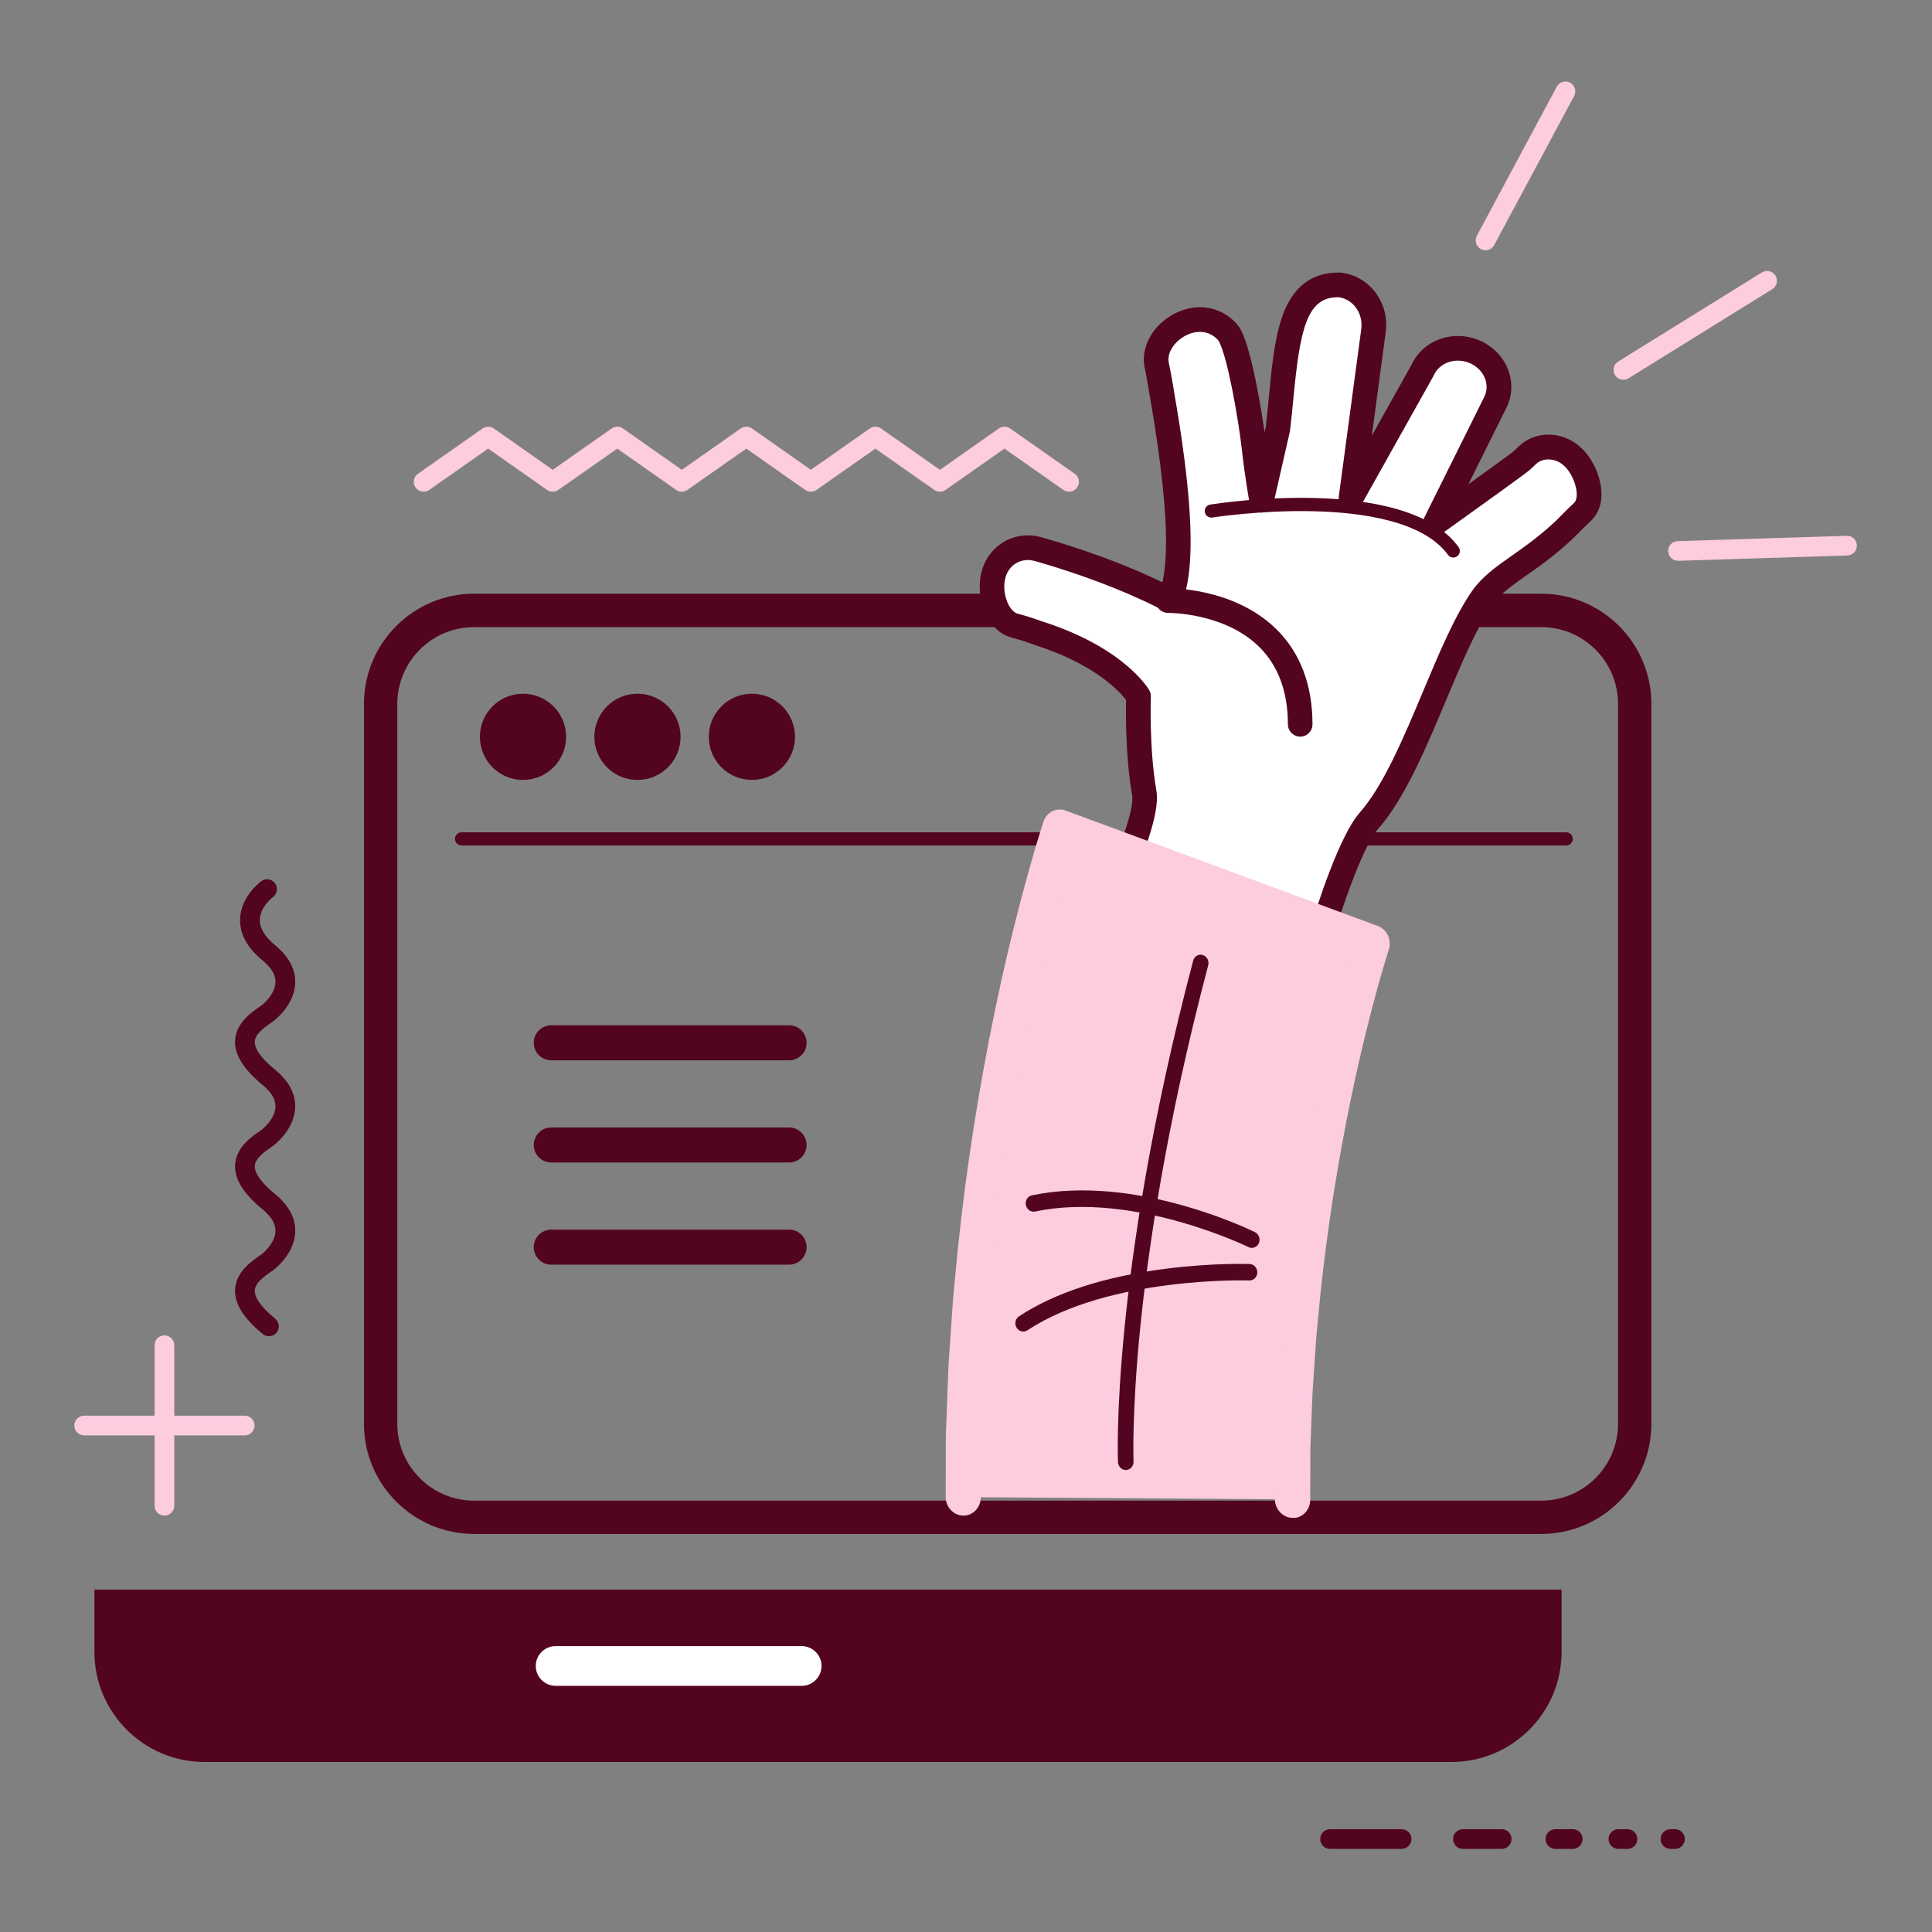 <svg xmlns="http://www.w3.org/2000/svg" xmlns:xlink="http://www.w3.org/1999/xlink" width="1080" zoomAndPan="magnify" viewBox="0 0 810 810" height="1080" preserveAspectRatio="xMidYMid meet" version="1.0"><rect x="0" y="0" width="810" height="810" fill="#808080" stroke="none"/><path fill="#520421" d="M 330.828 444.547 L 231.121 444.547 C 227.066 444.547 223.777 441.258 223.777 437.203 C 223.777 433.148 227.066 429.863 231.121 429.863 L 330.828 429.863 C 334.883 429.863 338.168 433.148 338.168 437.203 C 338.168 441.258 334.883 444.547 330.828 444.547 Z M 330.828 444.547 " fill-opacity="1" fill-rule="nonzero"/><path fill="#520421" d="M 330.828 487.383 L 231.121 487.383 C 227.066 487.383 223.777 484.094 223.777 480.039 C 223.777 475.984 227.066 472.695 231.121 472.695 L 330.828 472.695 C 334.883 472.695 338.168 475.984 338.168 480.039 C 338.168 484.094 334.883 487.383 330.828 487.383 Z M 330.828 487.383 " fill-opacity="1" fill-rule="nonzero"/><path fill="#520421" d="M 330.828 530.215 L 231.121 530.215 C 227.066 530.215 223.777 526.93 223.777 522.875 C 223.777 518.82 227.066 515.531 231.121 515.531 L 330.828 515.531 C 334.883 515.531 338.168 518.82 338.168 522.875 C 338.168 526.93 334.883 530.215 330.828 530.215 Z M 330.828 530.215 " fill-opacity="1" fill-rule="nonzero"/><path fill="#520421" d="M 656.633 348.957 L 193.504 348.957 C 191.988 348.957 190.746 350.195 190.746 351.711 C 190.746 353.227 191.988 354.469 193.504 354.469 L 656.633 354.469 C 658.148 354.469 659.391 353.227 659.391 351.711 C 659.391 350.195 658.148 348.957 656.633 348.957 Z M 656.633 348.957 " fill-opacity="1" fill-rule="nonzero"/><path fill="#520421" d="M 237.344 308.918 C 237.344 318.898 229.254 326.988 219.27 326.988 C 209.289 326.988 201.199 318.898 201.199 308.918 C 201.199 298.938 209.289 290.848 219.27 290.848 C 229.254 290.848 237.344 298.938 237.344 308.918 Z M 237.344 308.918 " fill-opacity="1" fill-rule="nonzero"/><path fill="#520421" d="M 285.336 308.918 C 285.336 318.898 277.246 326.988 267.266 326.988 C 257.285 326.988 249.191 318.898 249.191 308.918 C 249.191 298.938 257.285 290.848 267.266 290.848 C 277.246 290.848 285.336 298.938 285.336 308.918 Z M 285.336 308.918 " fill-opacity="1" fill-rule="nonzero"/><path fill="#520421" d="M 333.309 308.918 C 333.309 318.898 325.215 326.988 315.234 326.988 C 305.258 326.988 297.164 318.898 297.164 308.918 C 297.164 298.938 305.258 290.848 315.234 290.848 C 325.215 290.848 333.309 298.938 333.309 308.918 Z M 333.309 308.918 " fill-opacity="1" fill-rule="nonzero"/><path fill="#520421" d="M 587.617 766.891 L 557.637 766.891 C 555.355 766.891 553.504 768.738 553.504 771.023 C 553.504 773.305 555.355 775.156 557.637 775.156 L 587.617 775.156 C 589.902 775.156 591.75 773.305 591.75 771.023 C 591.75 768.738 589.902 766.891 587.617 766.891 Z M 587.617 766.891 " fill-opacity="1" fill-rule="nonzero"/><path fill="#520421" d="M 629.586 766.891 L 613.348 766.891 C 611.062 766.891 609.211 768.738 609.211 771.023 C 609.211 773.305 611.062 775.156 613.348 775.156 L 629.586 775.156 C 631.871 775.156 633.719 773.305 633.719 771.023 C 633.719 768.738 631.871 766.891 629.586 766.891 Z M 629.586 766.891 " fill-opacity="1" fill-rule="nonzero"/><path fill="#520421" d="M 659.371 766.891 L 652.125 766.891 C 649.844 766.891 647.992 768.738 647.992 771.023 C 647.992 773.305 649.844 775.156 652.125 775.156 L 659.371 775.156 C 661.652 775.156 663.504 773.305 663.504 771.023 C 663.504 768.738 661.652 766.891 659.371 766.891 Z M 659.371 766.891 " fill-opacity="1" fill-rule="nonzero"/><path fill="#520421" d="M 682.324 766.891 L 678.523 766.891 C 676.238 766.891 674.391 768.738 674.391 771.023 C 674.391 773.305 676.238 775.156 678.523 775.156 L 682.324 775.156 C 684.605 775.156 686.457 773.305 686.457 771.023 C 686.457 768.738 684.605 766.891 682.324 766.891 Z M 682.324 766.891 " fill-opacity="1" fill-rule="nonzero"/><path fill="#520421" d="M 702.242 766.891 L 700.355 766.891 C 698.07 766.891 696.219 768.738 696.219 771.023 C 696.219 773.305 698.07 775.156 700.355 775.156 L 702.242 775.156 C 704.527 775.156 706.379 773.305 706.379 771.023 C 706.379 768.738 704.527 766.891 702.242 766.891 Z M 702.242 766.891 " fill-opacity="1" fill-rule="nonzero"/><path fill="#fdccde" d="M 774.25 224.645 L 703.387 226.871 C 702.637 226.891 701.93 227.105 701.34 227.48 C 700.117 228.227 699.332 229.586 699.391 231.121 C 699.469 233.406 701.379 235.195 703.641 235.117 L 774.508 232.895 C 776.789 232.816 778.582 230.906 778.504 228.621 C 778.426 226.34 776.535 224.547 774.25 224.625 Z M 774.25 224.645 " fill-opacity="1" fill-rule="nonzero"/><path fill="#fdccde" d="M 677.086 157.262 C 678.285 159.211 680.848 159.805 682.773 158.602 L 743.031 121.238 C 744.98 120.039 745.57 117.5 744.371 115.551 C 743.168 113.602 740.609 113.012 738.68 114.211 L 678.426 151.574 C 676.477 152.773 675.887 155.336 677.086 157.262 Z M 677.086 157.262 " fill-opacity="1" fill-rule="nonzero"/><path fill="#fdccde" d="M 626.457 102.734 L 659.961 40.254 C 661.043 38.246 660.273 35.746 658.266 34.664 C 656.93 33.938 655.355 34.035 654.133 34.805 C 653.543 35.176 653.031 35.707 652.676 36.359 L 619.172 98.84 C 618.09 100.848 618.859 103.348 620.867 104.43 C 622.875 105.512 625.375 104.742 626.457 102.734 Z M 626.457 102.734 " fill-opacity="1" fill-rule="nonzero"/><path fill="#520421" d="M 152.598 596.949 L 152.598 295.078 C 152.598 269.625 173.309 248.918 198.758 248.918 L 646.18 248.918 C 671.633 248.918 692.344 269.625 692.344 295.078 L 692.344 596.949 C 692.344 622.402 671.633 643.109 646.18 643.109 L 198.758 643.109 C 173.309 643.109 152.598 622.402 152.598 596.949 Z M 198.758 262.914 C 181.004 262.914 166.574 277.363 166.574 295.098 L 166.574 596.969 C 166.574 614.723 181.023 629.152 198.758 629.152 L 646.18 629.152 C 663.938 629.152 678.367 614.703 678.367 596.969 L 678.367 295.098 C 678.367 277.344 663.938 262.914 646.18 262.914 Z M 198.758 262.914 " fill-opacity="1" fill-rule="nonzero"/><path fill="#520421" d="M 654.703 666.457 L 654.703 692.559 C 654.703 718.012 633.996 738.719 608.543 738.719 L 85.746 738.719 C 60.297 738.719 39.586 718.012 39.586 692.559 L 39.586 666.457 Z M 654.703 666.457 " fill-opacity="1" fill-rule="nonzero"/><path fill="#ffffff" d="M 232.953 706.789 L 336.102 706.789 C 340.707 706.789 344.43 703.051 344.43 698.465 C 344.43 693.879 340.707 690.137 336.102 690.137 L 232.953 690.137 C 228.348 690.137 224.625 693.859 224.625 698.465 C 224.625 703.07 228.367 706.789 232.953 706.789 Z M 232.953 706.789 " fill-opacity="1" fill-rule="nonzero"/><path fill="#fdccde" d="M 450.57 198.621 L 423.504 179.645 C 422.086 178.641 420.176 178.641 418.762 179.645 L 394.074 196.969 L 369.391 179.645 C 367.973 178.641 366.062 178.641 364.645 179.645 L 339.961 196.969 L 315.277 179.645 C 313.859 178.641 311.949 178.641 310.531 179.645 L 285.848 196.969 L 261.16 179.645 C 259.746 178.641 257.836 178.641 256.418 179.645 L 231.734 196.969 L 207.047 179.645 C 205.629 178.641 203.719 178.641 202.305 179.645 L 175.234 198.621 C 173.367 199.941 172.914 202.52 174.23 204.391 C 175.039 205.531 176.316 206.141 177.617 206.141 C 178.445 206.141 179.27 205.906 179.98 205.395 L 204.664 188.09 L 229.352 205.395 C 230.77 206.398 232.676 206.398 234.094 205.395 L 258.781 188.09 L 283.465 205.395 C 284.883 206.398 286.793 206.398 288.207 205.395 L 312.895 188.09 L 337.578 205.395 C 338.996 206.398 340.906 206.398 342.324 205.395 L 367.008 188.09 L 391.691 205.395 C 393.109 206.398 395.02 206.398 396.438 205.395 L 421.121 188.09 L 445.809 205.395 C 447.676 206.711 450.254 206.262 451.574 204.391 C 452.895 202.52 452.441 199.941 450.57 198.621 Z M 450.57 198.621 " fill-opacity="1" fill-rule="nonzero"/><path fill="#520421" d="M 114.273 480.551 C 114.273 480.551 123.289 474.191 123.738 464.527 C 124.016 458.699 121.199 453.328 115.375 448.523 C 108.109 442.559 106.711 438.777 106.812 436.672 C 106.949 433.562 110.75 430.766 114.273 428.367 C 114.371 428.309 123.285 422.008 123.758 412.344 C 124.035 406.516 121.219 401.141 115.395 396.34 C 111.023 392.754 108.859 389.152 108.918 385.668 C 109.016 380.273 114.332 376.16 114.449 376.082 C 116.258 374.723 116.652 372.145 115.297 370.316 C 113.938 368.484 111.34 368.09 109.508 369.449 C 109.152 369.703 100.887 375.945 100.648 385.414 C 100.492 391.594 103.68 397.422 110.137 402.715 C 113.801 405.727 115.59 408.777 115.512 411.812 C 115.375 416.32 111.121 420.434 109.605 421.555 C 105.59 424.27 98.918 428.797 98.562 436.277 C 98.289 442.184 102.066 448.266 110.137 454.902 C 113.801 457.914 115.59 460.965 115.512 463.996 C 115.375 468.504 111.121 472.617 109.605 473.738 C 105.59 476.457 98.918 480.984 98.562 488.465 C 98.289 494.371 102.066 500.453 110.137 507.086 C 113.801 510.098 115.59 513.148 115.512 516.18 C 115.375 520.688 111.121 524.801 109.605 525.926 C 105.59 528.641 98.918 533.168 98.562 540.648 C 98.289 546.555 102.066 552.637 110.137 559.27 C 110.906 559.902 111.832 560.215 112.754 560.215 C 113.957 560.215 115.137 559.703 115.945 558.699 C 117.402 556.93 117.145 554.332 115.375 552.875 C 108.109 546.91 106.711 543.129 106.812 541.023 C 106.949 537.914 110.75 535.117 114.273 532.715 C 114.371 532.656 123.285 526.379 123.758 516.691 C 124.035 510.867 121.219 505.473 115.395 500.688 C 108.129 494.723 106.73 490.945 106.832 488.84 C 106.969 485.727 110.77 482.934 114.293 480.531 Z M 114.273 480.551 " fill-opacity="1" fill-rule="nonzero"/><path fill="#fdccde" d="M 102.598 593.523 L 73.07 593.523 L 73.07 563.996 C 73.07 561.711 71.219 559.863 68.938 559.863 C 66.652 559.863 64.805 561.711 64.805 563.996 L 64.805 593.523 L 35.297 593.523 C 33.012 593.523 31.16 595.375 31.16 597.656 C 31.16 599.941 33.012 601.789 35.297 601.789 L 64.805 601.789 L 64.805 631.297 C 64.805 633.582 66.652 635.434 68.938 635.434 C 71.219 635.434 73.07 633.582 73.07 631.297 L 73.07 601.789 L 102.598 601.789 C 104.883 601.789 106.73 599.941 106.73 597.656 C 106.73 595.375 104.883 593.523 102.598 593.523 Z M 102.598 593.523 " fill-opacity="1" fill-rule="nonzero"/><path fill="#ffffff" d="M 465.867 375.727 C 465.867 375.727 481.691 343.621 479.762 332.559 C 476.496 313.84 477.344 291.93 477.344 291.93 C 477.344 291.93 468.129 275.906 435.453 265.492 C 433.957 264.961 432.578 264.449 431.359 264.074 C 430.137 263.66 429.094 263.328 428.227 263.09 C 427.363 262.836 426.672 262.637 426.219 262.5 C 425.77 262.383 425.512 262.324 425.512 262.324 C 424.703 262.125 423.957 261.812 423.246 261.398 C 422.539 261.004 421.891 260.551 421.281 259.98 C 420.059 258.82 419.055 257.461 418.207 255.789 C 417.363 254.094 416.711 252.262 416.32 250.195 C 415.926 248.148 415.77 245.906 416.023 243.621 C 416.281 241.34 416.93 239.191 417.973 237.305 C 419.016 235.434 420.473 233.719 422.184 232.5 C 423.898 231.238 425.945 230.316 428.07 229.922 C 429.133 229.723 430.254 229.586 431.359 229.645 C 432.461 229.684 433.562 229.844 434.684 230.117 C 434.684 230.117 435.039 230.195 435.648 230.375 C 436.281 230.551 437.184 230.809 438.348 231.141 C 471.004 240.727 490.176 251.398 490.176 251.398 C 490.176 251.398 493.719 246.77 494.016 229.41 C 494.43 205.926 488.426 172.578 487.184 165.297 C 487.047 164.371 486.91 163.504 486.773 162.676 C 486.613 161.852 486.477 161.082 486.34 160.355 C 486.062 158.898 485.828 157.617 485.648 156.574 C 485.453 155.531 485.316 154.684 485.176 154.152 C 485.059 153.602 485 153.328 485 153.328 C 484.586 151.418 484.645 149.508 485.117 147.637 C 485.551 145.828 486.34 144.094 487.5 142.441 C 488.621 140.809 490.137 139.23 491.832 137.973 C 493.523 136.691 495.512 135.59 497.734 134.863 C 499.961 134.133 502.203 133.859 504.391 134.035 C 506.594 134.23 508.602 134.844 510.473 135.867 C 512.324 136.891 513.996 138.328 515.297 140.059 C 520.02 147.934 524.742 177.934 525.906 188.406 C 527.066 198.898 528.977 209.723 528.977 209.723 L 535.766 179.922 C 539.391 149.508 538.328 118.68 561.793 119.469 C 570.984 120.648 577.262 129.41 575.828 139.016 L 566.457 208.801 L 596.457 155.234 C 599.941 147.363 609.664 143.879 618.148 147.441 C 626.652 151.004 630.707 160.273 627.203 168.148 L 601.793 219.332 C 601.793 219.332 636.594 194.488 638.09 193.031 C 639.605 191.574 640.492 190.746 640.492 190.746 C 643.406 188.031 647.539 186.949 651.516 187.598 C 653.523 187.934 655.492 188.699 657.242 189.844 C 659.016 191.004 660.59 192.578 661.91 194.43 C 663.227 196.301 664.211 198.266 664.922 200.195 C 665.629 202.164 666.062 204.055 666.219 205.828 C 666.535 209.43 665.707 212.559 663.348 214.742 C 663.348 214.742 662.617 215.434 661.359 216.613 C 660.098 217.836 658.309 219.605 656.141 221.832 C 640.887 236.34 628.266 240.789 621.359 250.789 C 605.629 273.543 592.836 322.676 573.898 344.133 C 564.312 355 552.184 397.539 552.184 397.539 L 465.867 375.668 Z M 465.867 375.727 " fill-opacity="1" fill-rule="nonzero"/><path fill="#520421" d="M 552.184 402.773 C 551.77 402.773 551.34 402.715 550.906 402.617 L 464.586 380.746 C 463.07 380.375 461.812 379.312 461.16 377.914 C 460.512 376.496 460.531 374.863 461.219 373.465 C 467.48 360.746 475.789 339.941 474.664 333.465 C 471.832 317.281 471.988 299.133 472.125 293.484 C 469.469 290 459.133 278.484 433.898 270.434 C 433.84 270.414 433.781 270.395 433.719 270.375 L 433.07 270.137 C 431.891 269.703 430.789 269.312 429.863 269.035 C 429.824 269.035 429.785 269.016 429.766 268.996 C 428.738 268.66 427.676 268.309 426.91 268.09 C 426.871 268.09 426.852 268.09 426.812 268.07 L 424.25 267.344 C 423.031 267.027 421.812 266.535 420.668 265.887 C 419.586 265.273 418.641 264.566 417.777 263.781 C 416.062 262.164 414.703 260.316 413.602 258.129 C 412.5 255.906 411.73 253.641 411.262 251.199 C 410.727 248.465 410.609 245.727 410.906 243.051 C 411.238 240.059 412.105 237.285 413.465 234.824 C 414.883 232.223 416.871 229.98 419.172 228.305 C 421.555 226.555 424.332 225.355 427.125 224.82 C 428.68 224.527 430.156 224.41 431.574 224.449 C 433.031 224.508 434.488 224.703 435.906 225.078 C 436.043 225.117 436.438 225.195 437.047 225.375 L 439.785 226.16 C 463.012 232.973 479.43 240.273 487.344 244.133 C 488.031 241.16 488.719 236.438 488.84 229.289 C 489.094 214.902 486.891 194.133 482.344 167.598 L 480.434 156.711 C 480.336 156.16 480.234 155.609 480.176 155.355 C 480.176 155.312 480.156 155.254 480.137 155.215 L 479.961 154.43 C 479.371 151.789 479.43 149.094 480.098 146.398 C 480.668 143.977 481.73 141.652 483.246 139.469 C 484.703 137.363 486.613 135.395 488.738 133.82 C 491.004 132.105 493.504 130.805 496.121 129.941 C 498.996 128.996 501.969 128.641 504.824 128.879 C 507.715 129.133 510.434 129.961 512.953 131.34 C 515.492 132.734 517.715 134.684 519.43 136.949 C 519.527 137.086 519.625 137.242 519.723 137.383 C 524.41 145.176 528.406 168.879 530.176 181.219 L 530.668 179.035 C 531.18 174.723 531.594 170.375 532.008 166.16 C 533.246 153.285 534.43 141.121 537.895 131.832 C 542.242 120.195 549.98 114.289 560.906 114.289 C 561.258 114.289 561.594 114.289 561.949 114.289 C 562.105 114.289 562.285 114.289 562.441 114.332 C 568.129 115.059 573.168 118.012 576.652 122.617 C 580.316 127.48 581.832 133.543 580.906 139.723 L 575.156 182.637 L 591.812 152.895 C 595.176 145.57 602.754 140.867 611.238 140.867 C 614.293 140.867 617.281 141.477 620.137 142.656 C 625.648 144.98 630.039 149.371 632.184 154.742 C 634.191 159.801 634.113 165.312 631.93 170.215 C 631.891 170.293 631.871 170.355 631.832 170.414 L 615.648 203.012 C 624.922 196.34 633.348 190.234 634.586 189.191 L 636.93 186.969 C 640.234 183.898 644.586 182.223 649.23 182.223 C 650.273 182.223 651.32 182.301 652.344 182.48 C 655.098 182.934 657.695 183.957 660.078 185.512 C 662.344 186.988 664.391 188.996 666.102 191.418 C 667.578 193.504 668.82 195.867 669.742 198.387 C 670.609 200.766 671.141 203.09 671.34 205.336 C 671.93 212.223 669.211 216.297 666.852 218.504 L 664.922 220.355 C 663.84 221.398 662.047 223.168 659.844 225.414 C 659.805 225.453 659.742 225.512 659.703 225.551 C 652.383 232.52 645.766 237.164 639.941 241.258 C 633.719 245.629 628.801 249.094 625.609 253.699 C 618.977 263.289 612.797 278.031 606.238 293.641 C 597.715 313.938 588.918 334.902 577.773 347.539 C 570.551 355.727 560.434 387.422 557.145 398.957 C 556.496 401.219 554.43 402.715 552.184 402.715 Z M 473.227 372.262 L 548.621 391.379 C 552.242 379.41 561.613 350.297 570.02 340.766 C 580.039 329.41 588.504 309.23 596.691 289.703 C 603.465 273.582 609.844 258.367 617.086 247.895 C 621.32 241.77 627.184 237.656 633.977 232.875 C 639.488 228.996 645.727 224.605 652.48 218.207 C 654.723 215.887 656.574 214.074 657.734 212.953 L 659.742 211.043 C 660.156 210.648 661.301 209.586 661.023 206.316 C 660.906 204.98 660.551 203.523 660.02 202.008 C 659.41 200.355 658.602 198.816 657.656 197.461 C 656.691 196.082 655.57 195 654.371 194.211 C 653.227 193.445 651.949 192.953 650.648 192.734 C 648.051 192.301 645.629 193.012 643.977 194.547 L 641.613 196.789 C 640.176 198.188 620.766 212.105 604.762 223.543 C 602.836 224.922 600.215 224.801 598.406 223.266 C 596.594 221.73 596.082 219.152 597.125 217.027 L 622.5 165.965 C 623.504 163.641 623.523 161.023 622.559 158.582 C 621.438 155.766 619.094 153.445 616.121 152.203 C 614.547 151.535 612.895 151.199 611.219 151.199 C 606.75 151.199 602.797 153.602 601.141 157.324 C 601.082 157.461 601.004 157.617 600.926 157.754 L 570.926 211.316 C 569.703 213.484 567.125 214.488 564.785 213.699 C 562.422 212.914 560.965 210.57 561.301 208.109 L 570.668 138.328 C 570.668 138.328 570.668 138.266 570.668 138.246 C 571.18 134.824 570.375 131.496 568.387 128.859 C 566.633 126.535 564.133 125.039 561.32 124.625 C 561.16 124.625 561.023 124.625 560.867 124.625 C 547.777 124.625 545.039 138.246 542.242 167.145 C 541.832 171.516 541.398 176.023 540.848 180.531 C 540.828 180.707 540.789 180.887 540.746 181.062 L 533.957 210.867 C 533.406 213.266 531.238 214.941 528.801 214.883 C 526.34 214.82 524.273 213.031 523.84 210.629 C 523.758 210.176 521.871 199.508 520.707 188.957 C 519.371 176.73 514.723 149.684 510.945 142.934 C 510.117 141.91 509.074 141.023 507.914 140.375 C 506.672 139.684 505.355 139.289 503.898 139.172 C 502.461 139.055 500.867 139.25 499.293 139.762 C 497.734 140.273 496.258 141.043 494.902 142.086 C 493.66 143.012 492.539 144.172 491.711 145.375 C 490.906 146.516 490.395 147.656 490.117 148.82 C 490.117 148.84 490.117 148.859 490.117 148.898 C 489.824 150.039 489.805 151.16 490.039 152.223 L 490.215 153.012 C 490.336 153.543 490.453 154.133 490.59 154.902 L 491.852 161.75 C 491.852 161.75 491.852 161.832 491.852 161.871 L 492.5 165.867 C 494.25 176.004 499.547 206.832 499.152 229.488 C 498.84 247.184 495.316 253.129 494.25 254.527 C 492.695 256.574 489.883 257.145 487.637 255.906 C 487.441 255.809 468.504 245.375 436.871 236.082 L 434.211 235.316 C 433.82 235.215 433.562 235.137 433.504 235.137 C 433.484 235.137 433.445 235.137 433.406 235.117 C 432.656 234.922 431.891 234.824 431.141 234.785 C 431.062 234.785 430.984 234.785 430.906 234.785 C 430.355 234.785 429.723 234.863 429.016 234.98 C 427.715 235.215 426.379 235.828 425.215 236.652 C 424.133 237.441 423.168 238.543 422.5 239.785 C 421.793 241.062 421.34 242.559 421.141 244.191 C 420.965 245.809 421.023 247.5 421.359 249.191 C 421.652 250.707 422.125 252.105 422.816 253.484 C 423.367 254.586 424.016 255.453 424.824 256.219 C 425.059 256.438 425.375 256.652 425.789 256.91 C 426.121 257.105 426.418 257.223 426.73 257.305 L 427.48 257.5 C 427.48 257.5 427.578 257.52 427.637 257.539 L 429.605 258.109 C 430.609 258.387 431.75 258.758 432.934 259.152 C 434.074 259.508 435.277 259.941 436.555 260.395 L 437.105 260.59 C 471.219 271.477 481.379 288.602 481.812 289.332 C 482.305 290.176 482.539 291.141 482.5 292.105 C 482.5 292.324 481.711 313.699 484.844 331.633 C 486.535 341.34 478.07 361.652 473.227 372.223 Z M 473.227 372.262 " fill-opacity="1" fill-rule="nonzero"/><path fill="#520421" d="M 545.137 308.84 C 542.285 308.84 539.98 306.535 539.961 303.68 C 539.941 289.941 535.867 278.996 527.855 271.141 C 513.246 256.793 490 256.949 489.805 256.969 L 489.723 256.969 C 486.91 256.969 484.605 254.703 484.547 251.891 C 484.508 249.035 486.773 246.691 489.605 246.633 C 490.727 246.613 517.262 246.32 535.02 263.699 C 545.098 273.582 550.234 287.027 550.273 303.66 C 550.273 306.516 547.973 308.84 545.117 308.84 Z M 545.137 308.84 " fill-opacity="1" fill-rule="nonzero"/><path fill="#520421" d="M 609.293 233.758 C 608.445 233.758 607.598 233.367 607.066 232.617 C 596.652 218.305 570.551 214.781 550.473 214.332 C 528.309 213.84 508.465 216.949 508.27 216.969 C 506.773 217.203 505.355 216.18 505.117 214.684 C 504.883 213.188 505.906 211.77 507.402 211.535 C 510.727 211.004 589.352 198.898 611.516 229.371 C 612.402 230.59 612.145 232.324 610.906 233.227 C 610.414 233.582 609.844 233.758 609.293 233.758 Z M 609.293 233.758 " fill-opacity="1" fill-rule="nonzero"/><path fill="#fdccde" d="M 444.391 347.086 C 444.391 347.086 444.293 347.383 444.113 347.973 C 443.938 348.523 443.68 349.352 443.348 350.434 C 443.031 351.496 442.617 352.797 442.164 354.312 C 441.691 355.848 441.18 357.559 440.629 359.469 C 440.078 361.379 439.469 363.504 438.781 365.828 C 438.148 368.109 437.48 370.59 436.75 373.227 C 435.254 378.523 433.82 384.43 432.145 390.887 C 425.688 416.711 418.66 451.16 413.641 486.082 C 411.102 503.523 409.094 521.082 407.598 537.637 C 406.711 545.887 406.301 553.938 405.77 561.535 C 405.512 565.336 405.277 569.035 405.02 572.617 C 404.844 576.219 404.742 579.684 404.605 583.031 C 404.371 589.703 404.133 595.828 403.938 601.258 C 403.859 606.691 403.859 611.457 403.84 615.375 C 403.82 623.207 403.801 627.676 403.801 627.676 L 541.852 628.621 C 541.852 628.621 541.852 624.922 541.891 618.465 C 541.91 615.234 541.891 611.297 541.949 606.789 C 542.105 602.281 542.305 597.184 542.52 591.613 C 542.617 588.84 542.695 585.945 542.855 582.934 C 543.07 579.922 543.266 576.832 543.484 573.641 C 543.957 567.262 544.25 560.531 545.02 553.582 C 546.258 539.664 547.973 524.824 550.117 510.039 C 554.352 480.473 560.336 451.141 565.707 429.723 C 567.086 424.41 568.266 419.469 569.469 415.254 C 570.039 413.129 570.59 411.141 571.102 409.312 C 571.613 407.52 572.105 405.867 572.539 404.391 C 572.973 402.895 573.348 401.574 573.699 400.492 C 574.035 399.391 574.332 398.445 574.566 397.695 C 574.805 396.93 574.98 396.359 575.078 396.023 C 575.195 395.668 575.254 395.492 575.254 395.492 L 444.371 347.105 Z M 444.391 347.086 " fill-opacity="1" fill-rule="nonzero"/><path fill="#fdccde" d="M 542.934 636.297 C 542.578 636.359 542.203 636.379 541.832 636.359 C 537.777 636.277 534.488 632.734 534.508 628.465 L 534.547 618.305 C 534.547 617.105 534.547 615.848 534.547 614.508 C 534.547 612.145 534.547 609.469 534.605 606.555 C 534.605 606.496 534.605 606.438 534.605 606.379 L 535.176 591.199 C 535.215 590.176 535.254 589.152 535.297 588.109 C 535.355 586.258 535.414 584.371 535.512 582.441 C 535.512 582.383 535.512 582.32 535.512 582.281 L 536.141 572.992 C 536.281 571.16 536.398 569.332 536.516 567.461 C 536.832 562.695 537.145 557.793 537.695 552.656 C 539.016 537.953 540.746 523.168 542.855 508.758 C 546.73 481.613 552.48 452.047 558.602 427.656 C 559.035 426.004 559.43 424.449 559.805 422.934 C 560.707 419.391 561.555 416.023 562.422 412.992 L 564.035 407.066 C 564.035 407.066 564.055 406.988 564.074 406.949 L 565.512 402.027 C 565.688 401.398 565.867 400.809 566.023 400.254 L 449.055 357.027 C 448.602 358.484 448.129 360.078 447.617 361.871 L 445.789 368.168 L 443.781 375.512 C 442.676 379.43 441.594 383.719 440.434 388.266 C 440.039 389.824 439.625 391.418 439.211 393.051 C 432.086 421.555 425.395 455.965 420.887 487.383 C 418.445 504.191 416.438 521.398 414.902 538.504 C 414.902 538.543 414.902 538.602 414.902 538.641 C 414.273 544.566 413.879 550.473 413.504 556.18 C 413.367 558.227 413.227 560.254 413.09 562.242 L 412.363 573.227 C 412.242 575.551 412.164 577.836 412.086 580.039 C 412.047 581.199 412.008 582.363 411.949 583.484 L 411.301 601.594 C 411.238 605.176 411.219 608.484 411.219 611.418 C 411.219 612.895 411.219 614.27 411.219 615.551 L 411.18 627.812 C 411.18 632.105 407.855 635.512 403.801 635.434 C 399.742 635.355 396.457 631.809 396.477 627.539 L 396.516 615.234 C 396.516 613.938 396.516 612.578 396.516 611.141 C 396.516 608.148 396.516 604.742 396.594 601.023 C 396.594 600.965 396.594 600.906 396.594 600.867 L 397.266 582.637 C 397.305 581.496 397.344 580.355 397.402 579.211 C 397.48 576.91 397.559 574.547 397.695 572.125 C 397.695 572.066 397.695 572.027 397.695 571.969 L 398.445 560.887 C 398.582 558.879 398.719 556.891 398.859 554.883 C 399.25 549.035 399.645 542.973 400.316 536.73 C 401.871 519.352 403.918 501.891 406.398 484.801 C 410.965 452.875 417.777 417.875 425.059 388.82 C 425.492 387.164 425.887 385.57 426.281 384.035 C 427.461 379.391 428.582 375 429.723 370.945 L 431.73 363.602 C 431.73 363.602 431.73 363.523 431.773 363.484 L 433.602 357.145 C 434.172 355.195 434.664 353.445 435.176 351.832 L 437.441 344.547 C 438.738 340.512 442.914 338.406 446.75 339.824 L 577.637 388.207 C 579.488 388.898 581.023 390.316 581.891 392.184 C 582.754 394.035 582.895 396.18 582.262 398.129 L 582.086 398.66 C 582.086 398.66 582.086 398.719 582.066 398.738 C 581.969 399.035 581.812 399.527 581.613 400.215 L 580.746 403.031 C 580.434 404.055 580.059 405.293 579.625 406.812 L 578.207 411.691 L 576.594 417.578 C 576.594 417.578 576.594 417.617 576.594 417.656 C 575.789 420.492 574.961 423.758 574.094 427.223 C 573.699 428.758 573.309 430.336 572.895 431.949 C 566.93 455.785 561.301 484.762 557.48 511.398 C 555.434 525.57 553.719 540.059 552.441 554.508 C 552.441 554.566 552.441 554.625 552.441 554.664 C 551.91 559.449 551.613 564.211 551.301 568.816 C 551.18 570.727 551.062 572.598 550.926 574.43 L 550.297 583.602 C 550.215 585.434 550.137 587.223 550.078 588.977 C 550.039 590.039 550 591.082 549.961 592.125 L 549.391 607.184 C 549.352 609.961 549.352 612.539 549.352 614.82 C 549.352 616.199 549.352 617.5 549.352 618.699 L 549.312 628.84 C 549.312 632.715 546.574 635.887 543.031 636.379 Z M 542.934 636.297 " fill-opacity="1" fill-rule="nonzero"/><path fill="#520421" d="M 472.461 616.297 C 472.363 616.297 472.242 616.316 472.125 616.316 C 470.316 616.379 468.801 614.883 468.719 612.973 C 468.68 612.164 467.914 592.895 471.418 557.184 C 474.645 524.332 482.242 470.887 500.254 402.734 C 500.746 400.906 502.539 399.863 504.273 400.395 C 506.004 400.926 507.027 402.855 506.555 404.664 C 488.68 472.344 481.121 525.395 477.914 557.973 C 474.469 593.168 475.234 612.559 475.234 612.734 C 475.316 614.527 474.094 616.023 472.441 616.258 Z M 472.461 616.297 " fill-opacity="1" fill-rule="nonzero"/><path fill="#520421" d="M 429.449 558.227 C 428.227 558.406 426.949 557.812 426.219 556.633 C 425.234 555.02 425.688 552.895 427.203 551.891 C 442.402 541.871 463.309 535.117 489.352 531.852 C 508.641 529.43 523.309 529.922 523.918 529.941 C 525.727 530 527.164 531.594 527.125 533.504 C 527.086 535.414 525.609 536.891 523.801 536.832 C 523.207 536.809 465.117 535.039 430.746 557.734 C 430.336 558.012 429.902 558.168 429.449 558.227 Z M 429.449 558.227 " fill-opacity="1" fill-rule="nonzero"/><path fill="#520421" d="M 525.254 523.148 C 524.664 523.227 524.035 523.148 523.445 522.855 C 522.973 522.617 475.02 499.289 433.977 507.934 C 432.223 508.305 430.473 507.086 430.098 505.215 C 429.723 503.348 430.848 501.535 432.617 501.16 C 475.828 492.066 524.133 515.59 526.16 516.594 C 527.797 517.402 528.523 519.469 527.797 521.18 C 527.324 522.281 526.359 522.973 525.277 523.129 Z M 525.254 523.148 " fill-opacity="1" fill-rule="nonzero"/></svg>